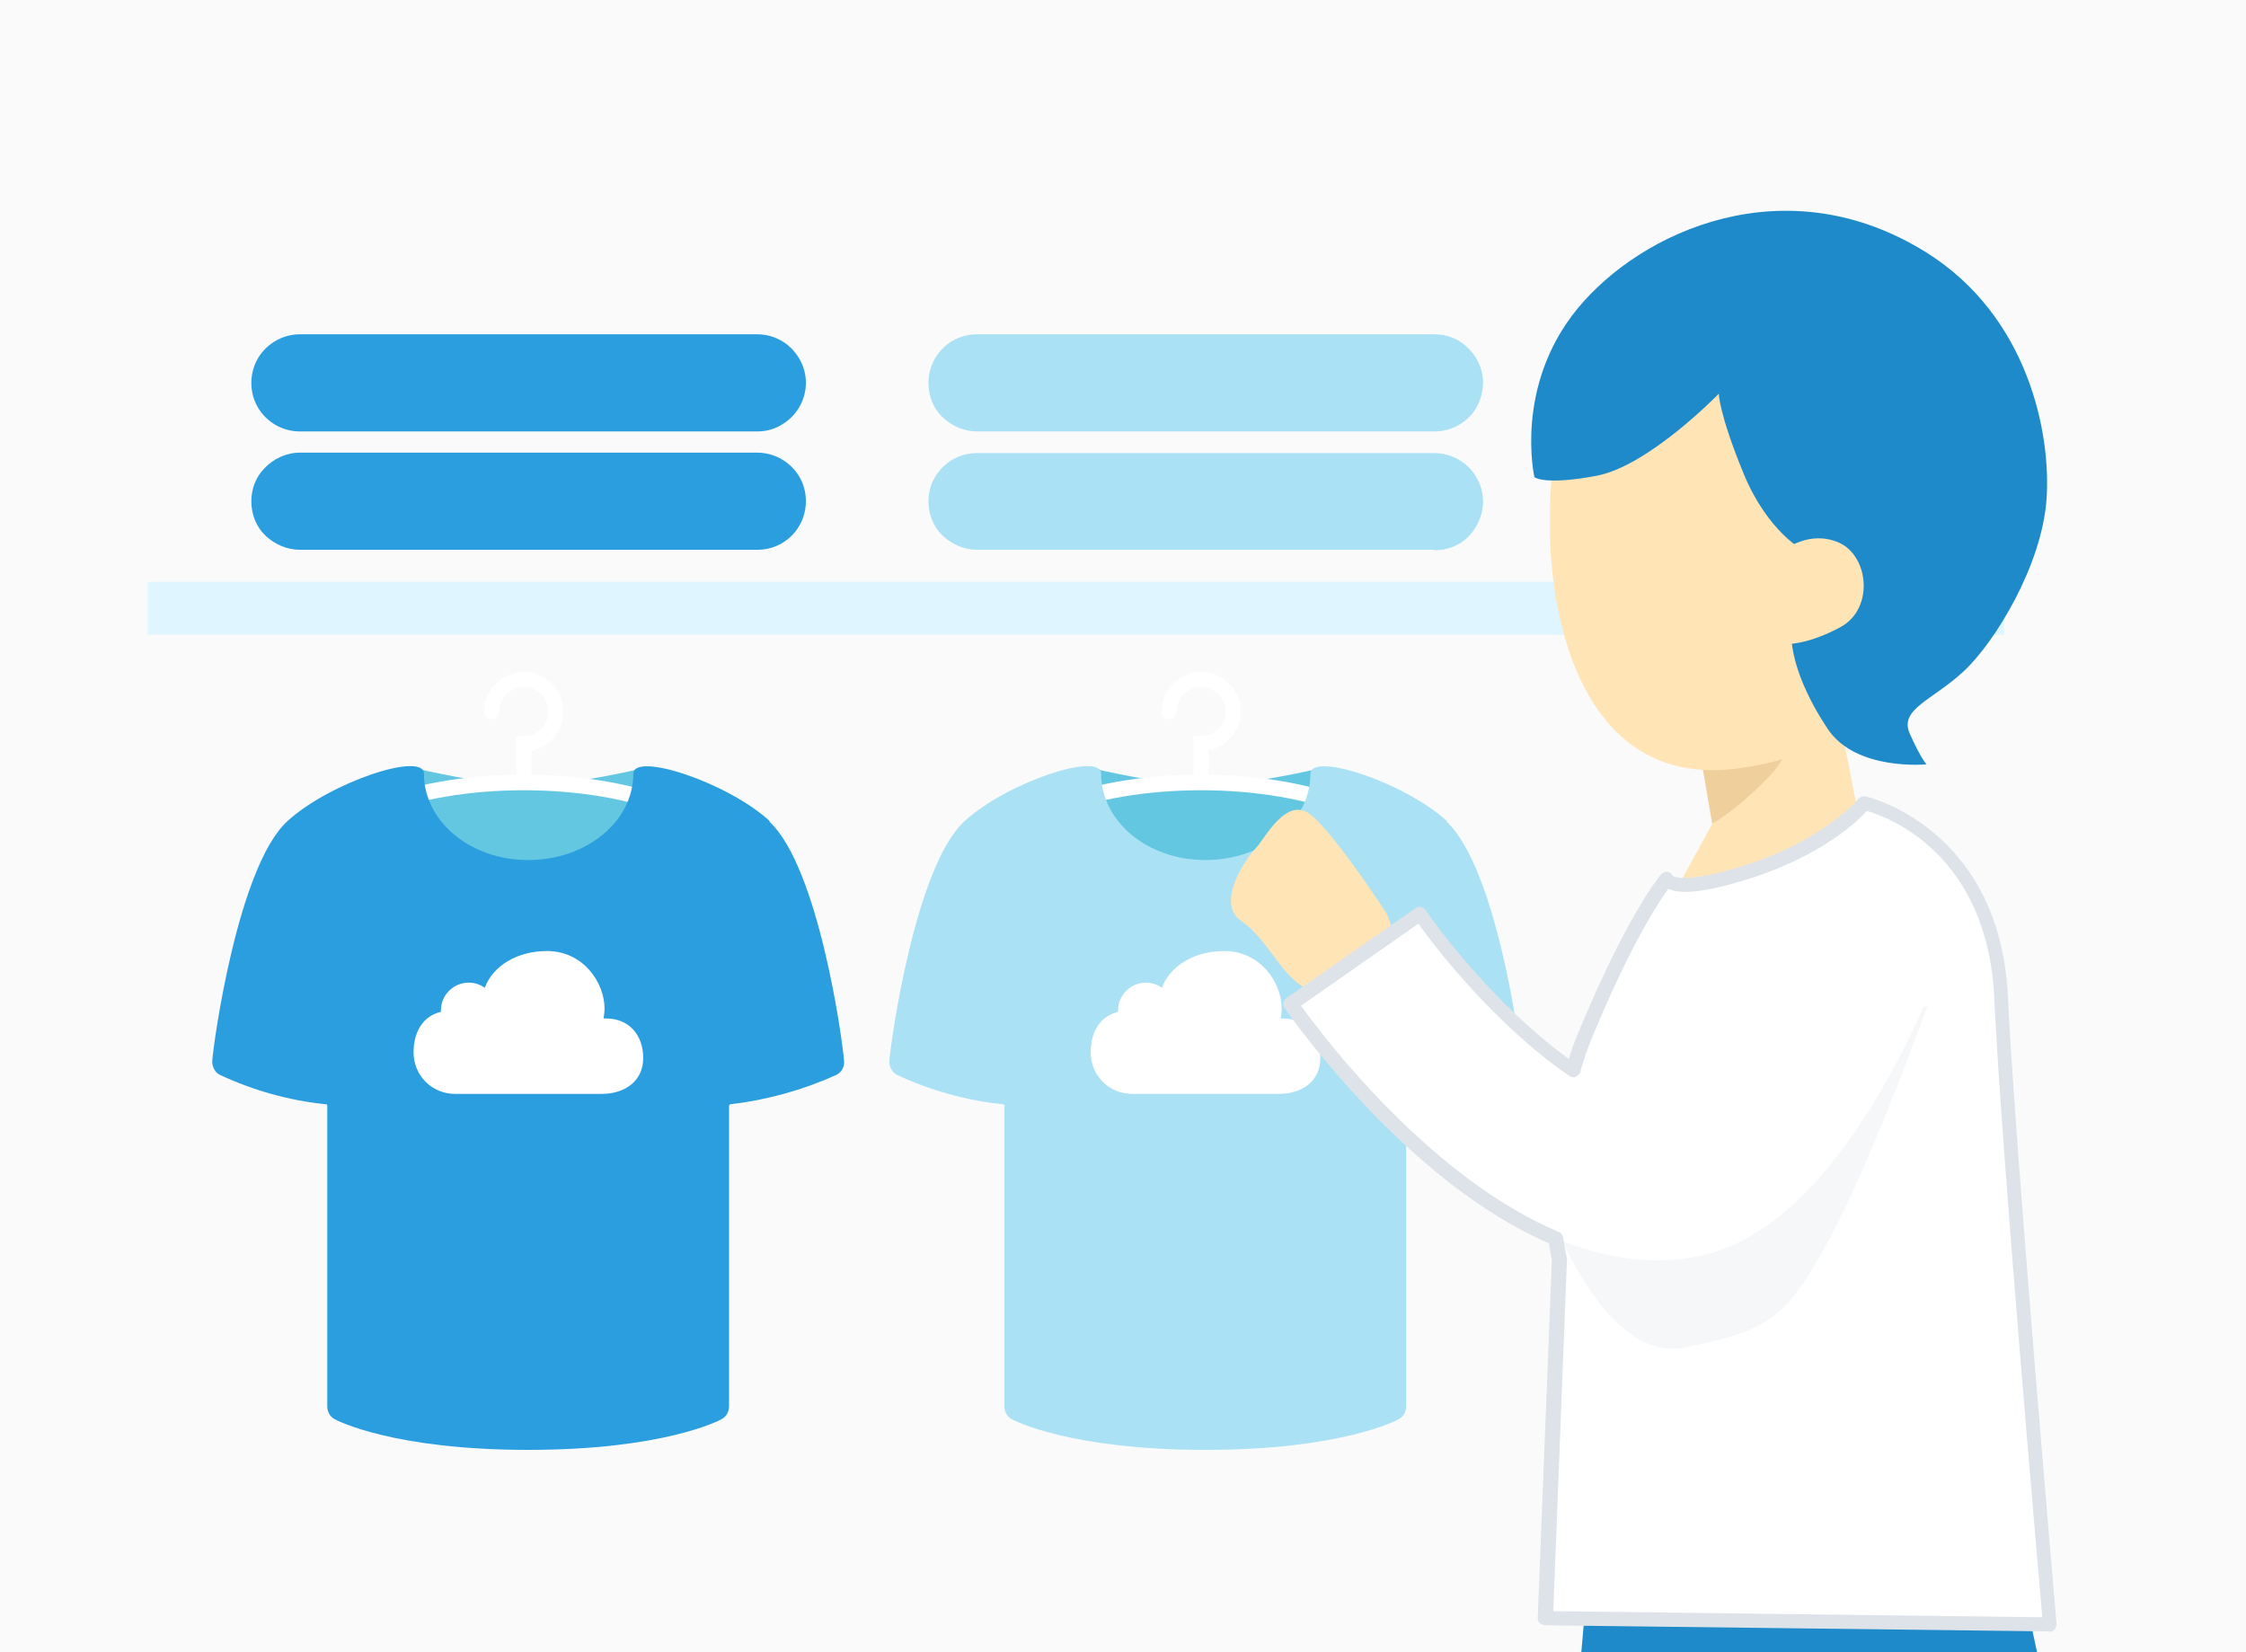 <?xml version="1.0" encoding="UTF-8"?><svg id="_レイヤー_1" xmlns="http://www.w3.org/2000/svg" xmlns:xlink="http://www.w3.org/1999/xlink" viewBox="0 0 47.63 35.04"><rect x="0" y="0" width="47.63" height="35.04" fill="#333333" stroke="none"/><defs><clipPath id="clippath"><rect width="47.63" height="35.04" fill="none" stroke-width="0"/></clipPath></defs><g clip-path="url(#clippath)"><rect width="47.63" height="35.04" fill="#fafafa" stroke-width="0"/><rect x="3.13" y="12.34" width="39.37" height="1.12" fill="#dff5ff" stroke-width="0"/><path d="M16.06,11.66H6.36c-.28,0-.54-.12-.73-.3s-.3-.44-.3-.73h0c0-.27.1-.52.28-.7.19-.2.46-.33.75-.33h9.7c.25,0,.48.09.66.24.23.19.37.47.37.79h0c0,.24-.08.46-.22.64-.19.24-.48.39-.81.39Z" fill="#2a9edf" stroke-width="0"/><path d="M16.06,9.15H6.36c-.35,0-.65-.17-.84-.43-.12-.17-.19-.37-.19-.6h0c0-.25.09-.48.23-.65.19-.23.48-.38.8-.38h9.7c.25,0,.48.09.66.24.22.19.37.47.37.79h0c0,.36-.19.68-.47.86-.16.11-.35.17-.56.17Z" fill="#2a9edf" stroke-width="0"/><path d="M30.42,11.66h-9.7c-.28,0-.54-.12-.73-.3s-.3-.44-.3-.73h0c0-.24.08-.46.22-.63.19-.24.48-.39.81-.39h9.7c.25,0,.47.09.65.23.23.19.38.48.38.8h0c0,.28-.12.54-.3.73s-.44.3-.73.3Z" fill="#aae1f4" stroke-width="0"/><path d="M30.42,9.15h-9.7c-.28,0-.54-.12-.73-.3s-.3-.44-.3-.73h0c0-.19.05-.37.14-.52.18-.31.51-.51.89-.51h9.7c.27,0,.51.1.69.27.21.19.34.46.34.76h0c0,.24-.08.45-.21.63-.19.24-.48.4-.82.4Z" fill="#aae1f4" stroke-width="0"/><path d="M13.94,16.38c-.08-.08-.19-.11-.29-.09-.8.19-1.62.32-2.43.4-.82-.08-1.63-.21-2.43-.4-.1-.02-.21,0-.29.09-.08.08-.13.19-.13.31,0,1.22,1.48,2.03,2.86,2.03s2.86-.81,2.86-2.03c0-.12-.05-.24-.13-.31Z" fill="#64c7e2" stroke-width="0"/><path d="M11.11,20.37c-2.56,0-4.56-.86-4.56-1.97s2-1.97,4.56-1.97,4.56.86,4.56,1.97-2,1.97-4.56,1.97ZM11.11,16.76c-2.3,0-4.24.75-4.24,1.65s1.94,1.65,4.24,1.65,4.24-.75,4.24-1.65-1.94-1.65-4.24-1.65Z" fill="#fff" stroke-width="0"/><path d="M16.33,17.42c-.9-.83-2.89-1.48-2.9-1.01,0,1-.97,1.81-2.18,1.83h0s-.03,0-.04,0c-.01,0-.03,0-.04,0h0c-1.21-.01-2.18-.83-2.18-1.83,0-.48-2,.18-2.9,1.01-1.04.96-1.56,4.66-1.59,5.09,0,.12.06.24.17.29.71.33,1.46.54,2.24.62.02,0,.03.01.03.03v6.38c0,.11.06.22.16.27.05.03,1.25.65,4.1.65,0,0,0,0,0,0,0,0,0,0,0,0,2.86,0,4.05-.62,4.1-.65.1-.05.16-.16.16-.27v-6.38s.01-.03.03-.03c.77-.09,1.53-.3,2.24-.62.11-.05.18-.17.17-.29-.03-.44-.54-4.13-1.59-5.09Z" fill="#2a9edf" stroke-width="0"/><path d="M12.86,21.6h-.06c.01-.07.02-.14.02-.21,0-.55-.45-1.22-1.22-1.22-.64,0-1.15.32-1.32.78-.1-.07-.21-.11-.34-.11-.32,0-.59.26-.59.59,0,0,0,.02,0,.03-.39.09-.58.44-.58.86,0,.49.39.88.88.88h3.11c.49,0,.88-.27.88-.76s-.3-.84-.79-.84Z" fill="#fff" stroke-width="0"/><path d="M11.11,16.68c-.09,0-.16-.07-.16-.16v-.91h.16c.29,0,.52-.23.52-.52s-.23-.52-.52-.52-.52.23-.52.52c0,.09-.07.16-.16.16s-.16-.07-.16-.16c0-.46.38-.84.84-.84s.84.38.84.84c0,.41-.29.75-.68.83v.61c0,.09-.07.16-.16.16Z" fill="#fff" stroke-width="0"/><path d="M28.3,16.38c-.08-.08-.19-.11-.29-.09-.8.19-1.62.32-2.43.4-.82-.08-1.63-.21-2.43-.4-.1-.02-.21,0-.29.09-.08.08-.13.19-.13.31,0,1.22,1.48,2.03,2.86,2.03s2.86-.81,2.86-2.03c0-.12-.05-.24-.13-.31Z" fill="#64c7e2" stroke-width="0"/><path d="M25.47,20.37c-2.56,0-4.56-.86-4.56-1.97s2-1.97,4.56-1.97,4.56.86,4.56,1.97-2,1.97-4.56,1.97ZM25.47,16.76c-2.3,0-4.24.75-4.24,1.65s1.94,1.65,4.24,1.65,4.24-.75,4.24-1.65-1.94-1.65-4.24-1.65Z" fill="#fff" stroke-width="0"/><path d="M30.69,17.42c-.9-.83-2.89-1.48-2.9-1.01,0,1-.97,1.81-2.18,1.83h0s-.03,0-.04,0c-.01,0-.03,0-.04,0h0c-1.21-.01-2.18-.83-2.18-1.83,0-.48-2,.18-2.9,1.01-1.04.96-1.56,4.66-1.59,5.09,0,.12.06.24.17.29.71.33,1.46.54,2.24.62.02,0,.03.01.03.03v6.38c0,.11.06.22.16.27.05.03,1.25.65,4.1.65,0,0,0,0,0,0,0,0,0,0,0,0,2.86,0,4.05-.62,4.1-.65.1-.05.16-.16.16-.27v-6.38s.01-.03.03-.03c.77-.09,1.53-.3,2.24-.62.11-.05.18-.17.17-.29-.03-.44-.54-4.13-1.59-5.09Z" fill="#aae1f4" stroke-width="0"/><path d="M27.22,21.6h-.06c.01-.07.02-.14.02-.21,0-.55-.45-1.22-1.22-1.22-.64,0-1.15.32-1.32.78-.1-.07-.21-.11-.34-.11-.32,0-.59.26-.59.59,0,0,0,.02,0,.03-.39.09-.58.44-.58.86,0,.49.39.88.88.88h3.11c.49,0,.88-.27.88-.76s-.3-.84-.79-.84Z" fill="#fff" stroke-width="0"/><path d="M25.47,16.68c-.09,0-.16-.07-.16-.16v-.91h.16c.29,0,.52-.23.52-.52s-.23-.52-.52-.52-.52.23-.52.52c0,.09-.07.16-.16.16s-.16-.07-.16-.16c0-.46.38-.84.84-.84s.84.38.84.84c0,.41-.29.75-.68.83v.61c0,.09-.07.16-.16.16Z" fill="#fff" stroke-width="0"/><polygon points="33.73 32.84 42.79 33.15 43.55 36.66 33.39 36.66 33.73 32.84" fill="#1e8aca" stroke-width="0"/><polyline points="36.1 16.03 36.4 17.31 35.36 19.21 35.8 19.67 39.49 17.69 39.11 15.75 41.83 12.65" fill="#ffe5b6" stroke-width="0"/><path d="M36.05,16.01l2.06-.94s.04.76-.64,1.45-1.16.95-1.16.95l-.25-1.46Z" fill="#efcf9c" stroke-width="0"/><path d="M33.32,8.25s-.48.77-.45,3.03.9,5.42,3.96,5.02c3.44-.45,2.24-2.48,2.24-2.48l1.15-6.23-6.9.65Z" fill="#ffe5b6" stroke-width="0"/><path d="M40.86,16.21s-1.5.15-2.1-.75-.79-1.64-.77-2.06.28-1.71.28-1.71c0,0-.78-.39-1.3-1.66s-.52-1.68-.52-1.68c0,0-1.48,1.53-2.59,1.74s-1.32.03-1.32.03c0,0-.44-1.92.91-3.57s4.43-3.06,7.41-1.19c2.15,1.35,2.64,3.83,2.54,5.23s-1.09,3.03-1.76,3.65-1.37.8-1.14,1.32.36.66.36.66Z" fill="#1e8aca" stroke-width="0"/><path d="M37.83,11.67s.54-.44,1.17-.16.75,1.4.03,1.79-1.17.36-1.17.36l-.03-1.99Z" fill="#ffe5b6" stroke-width="0"/><path d="M39.54,17.03s2.74.61,2.9,4.1,1.04,13.31,1.04,13.31l-10.71-.13.3-7.61s-.55-2.09.53-4.71,1.75-3.36,1.75-3.36c0,0,.12.38,1.81-.18s2.38-1.43,2.38-1.43Z" fill="#fff" stroke-width="0"/><path d="M29.41,19.38s-1.07-1.65-1.6-2.09-.99.51-1.18.7-.87,1.16-.31,1.54.84,1.16,1.37,1.43,1.13.41,1.13.41l1.03-.82-.44-1.17Z" fill="#ffe5b6" stroke-width="0"/><path d="M40.87,21.34s-1.14,3.2-2.06,4.91-1.3,1.98-3.1,2.33-2.99-3.26-2.99-3.26l8.15-3.99Z" fill="#dde3e8" opacity=".3" stroke-width="0"/><path d="M35.14,26.73c-3.85,0-7.35-4.85-7.77-5.44l2.74-1.91c1.25,1.79,3.79,4.29,5.25,3.99.71-.14,2.19-2.59,3-4.94l3.16,1.08c-.52,1.52-2.45,6.51-5.49,7.13-.3.06-.59.09-.89.09Z" fill="#fff" stroke-width="0"/><path d="M43.47,34.6h0l-10.71-.13s-.08-.02-.11-.05-.04-.07-.04-.11l.3-7.59s-.04-.17-.06-.35c-2.96-1.28-5.34-4.61-5.61-4.99-.05-.07-.03-.16.04-.21l2.74-1.91c.07-.05.16-.03.21.04.64.92,1.81,2.27,3.04,3.16.05-.17.11-.34.18-.51,1.08-2.61,1.75-3.37,1.78-3.41.04-.04.09-.06.14-.05.05.01.09.05.11.1,0-.02.05.03.23.03.22,0,.64-.05,1.39-.3,1.62-.54,2.3-1.37,2.31-1.38.04-.04.1-.06.15-.05.03,0,2.85.67,3.02,4.24.17,3.45,1.03,13.21,1.03,13.31,0,.04-.01.08-.04.12-.03.03-.07.05-.11.05ZM32.92,34.17l10.39.13c-.11-1.3-.87-9.94-1.02-13.16-.15-3.03-2.24-3.81-2.7-3.94-.21.23-.94.92-2.38,1.4-.92.3-1.53.39-1.83.25-.21.29-.81,1.19-1.64,3.21-.09.22-.15.42-.22.64v.04s-.06.08-.11.1c-.04.02-.09,0-.13-.02-1.27-.87-2.5-2.25-3.2-3.23l-2.49,1.74c.51.71,2.76,3.66,5.47,4.8.05.02.08.07.09.12.04.26.07.42.08.43,0,.01,0,.03,0,.04l-.29,7.45Z" fill="#dde3e8" stroke-width="0"/></g></svg>